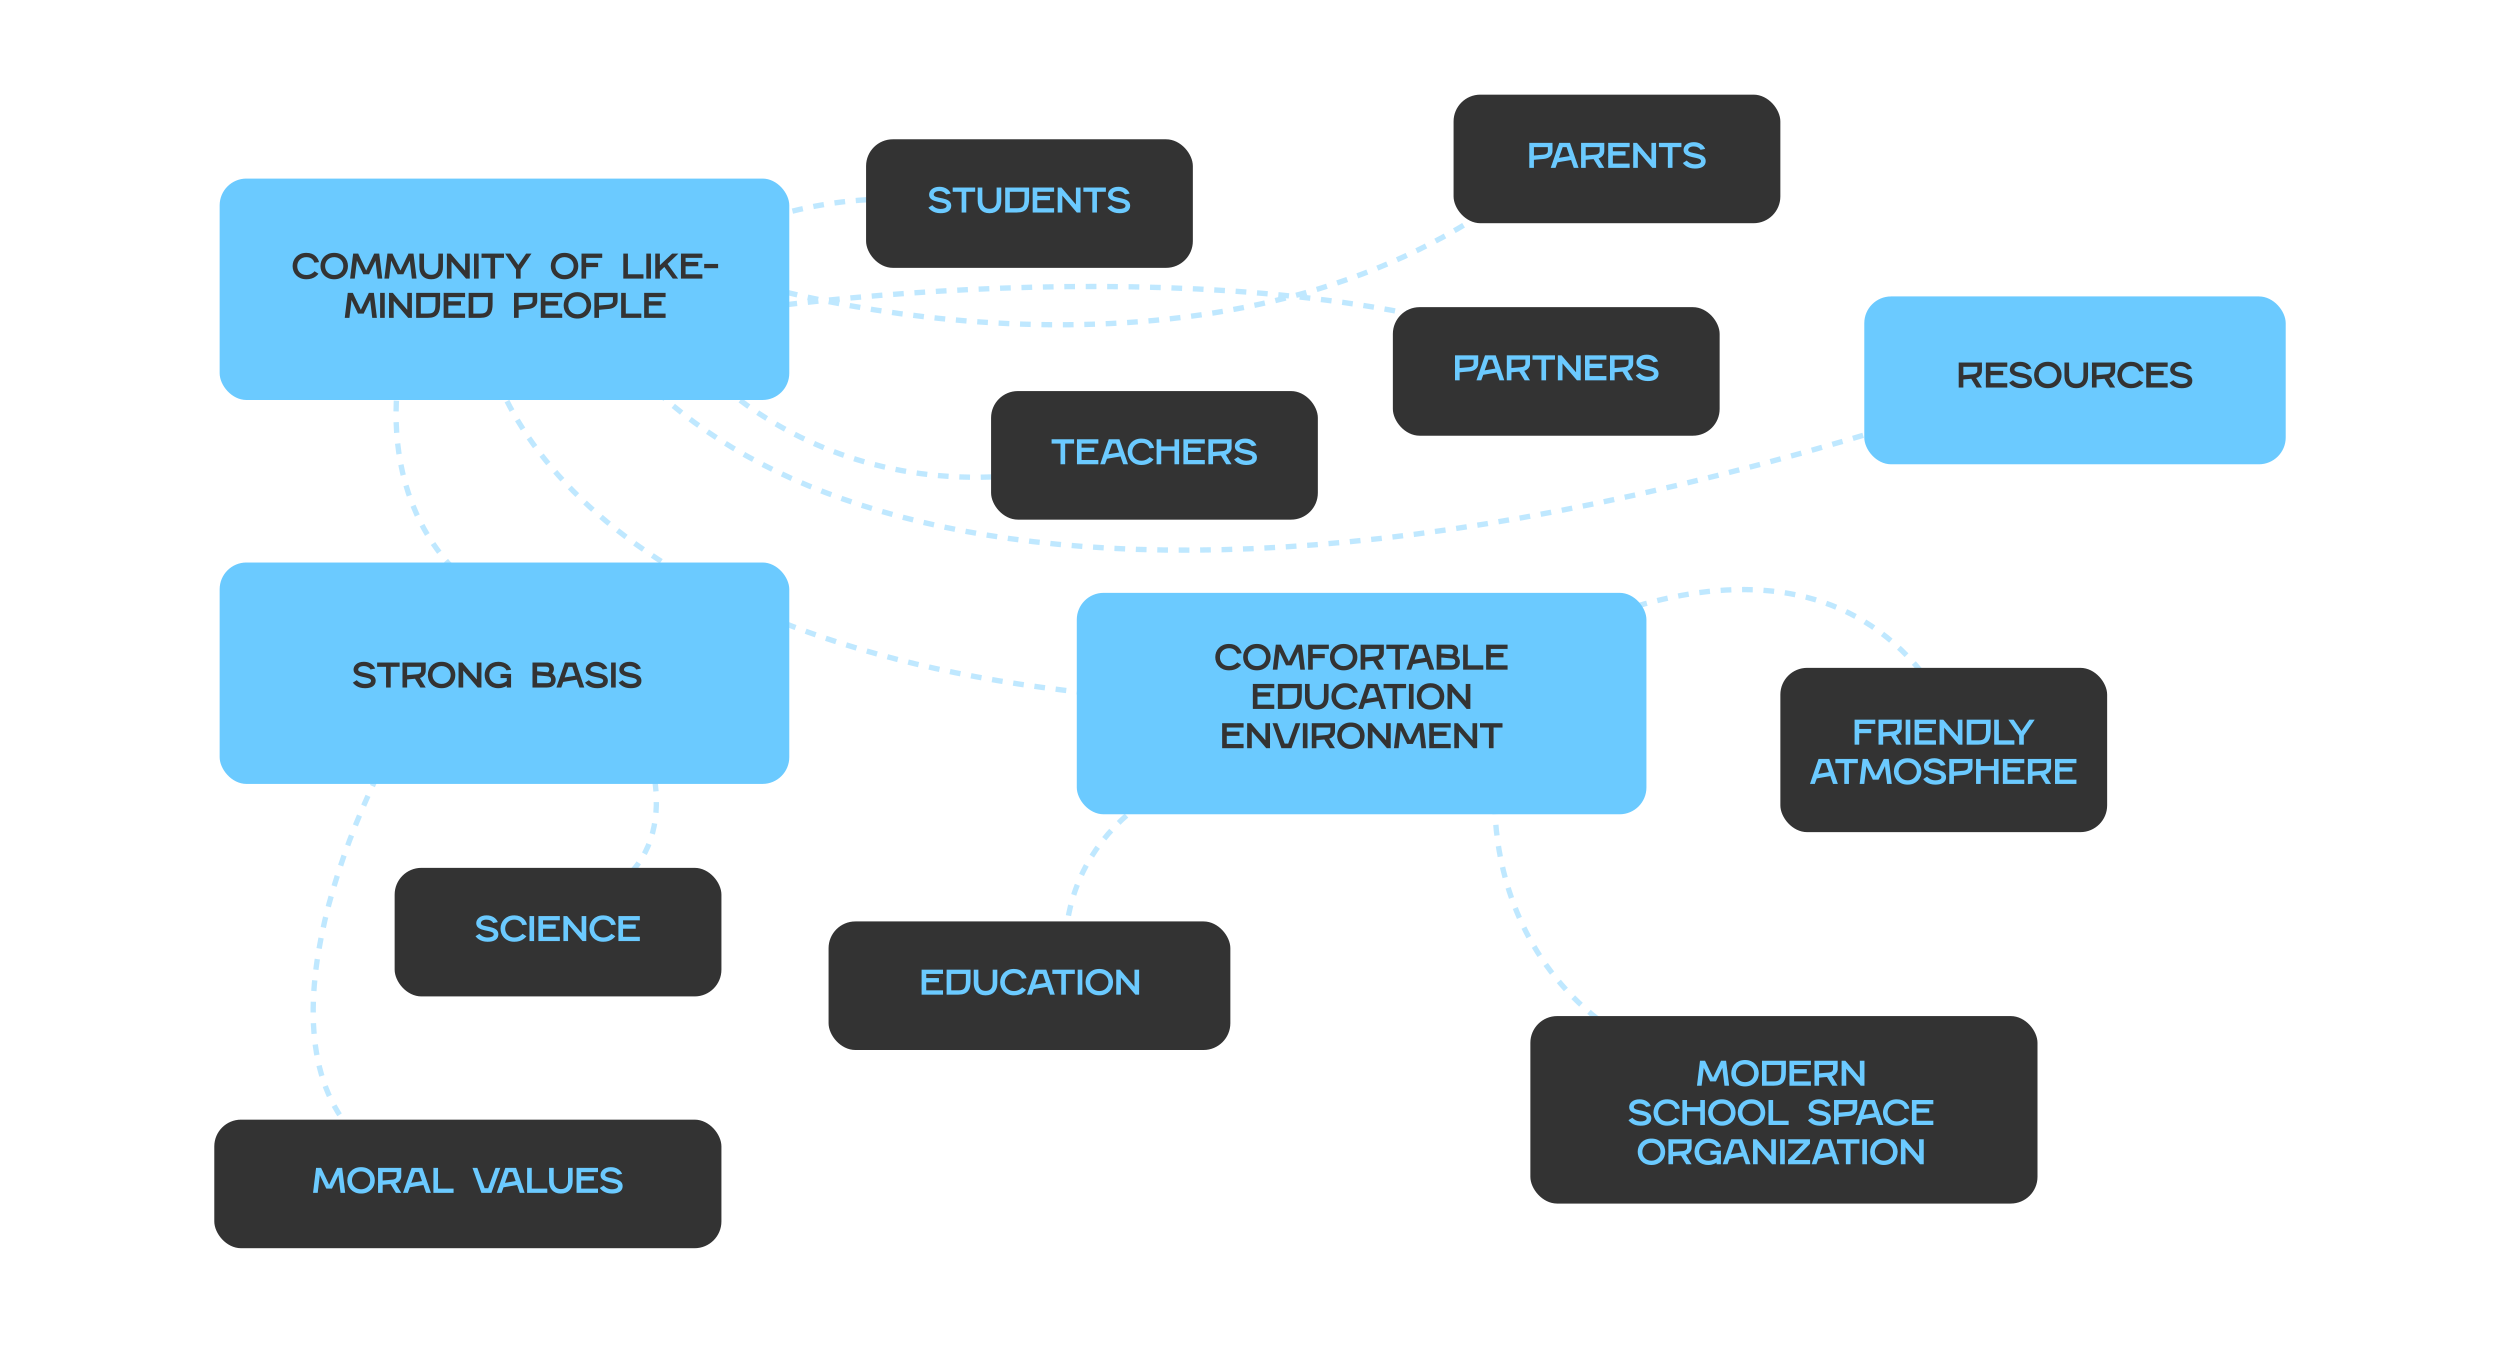 <?xml version="1.0" encoding="UTF-8"?> <svg xmlns="http://www.w3.org/2000/svg" width="1400" height="760" viewBox="0 0 1400 760" fill="none"> <rect width="1400" height="760" fill="white"></rect> <path d="M300.5 202C341.5 158.5 451.8 81.9 565 123.5M365.5 172C394.333 220 489.5 302.9 639.5 250.5M381 179C497.833 159.167 765.2 138.3 900 213.5M394.5 150.5C492.167 184.167 723.5 219.4 867.5 91M321.5 150.5C354.833 253.833 564.7 411.1 1137.5 213.5M228 189C215.833 227.833 213.3 314.3 300.5 349.5M270 179C275.666 247.333 368.6 385.9 695 393.5M356 403C370 430.5 382.7 489.7 321.5 506.5M695 426C657.999 432.333 586.699 466.1 597.5 550.5M228 403C190.5 466.5 136.099 604.9 218.5 650.5M838.5 426C829.667 486.667 856 608.8 1032 612M810 393.5C876.5 343.667 1026.3 275.8 1093.5 403" stroke="#BFE8FF" stroke-width="3" stroke-dasharray="6 6"></path> <rect x="123" y="100" width="319" height="124" rx="15" fill="#6BCAFF"></rect> <path d="M171.554 156.4C175.954 156.4 177.754 154 178.354 153.3L176.154 151.9C175.554 152.6 174.054 154 171.554 154C168.454 154 166.454 151.8 166.454 149C166.454 146.2 168.554 144 171.554 144C174.554 144 175.654 145.8 176.054 147.1L178.654 146.8C178.154 144.7 176.354 141.6 171.554 141.6C166.554 141.6 163.854 145.2 163.854 149C163.854 152.8 166.554 156.4 171.554 156.4ZM187.159 156.4C192.159 156.4 194.859 152.8 194.859 149C194.859 145.2 192.159 141.6 187.159 141.6C182.159 141.6 179.459 145.2 179.459 149C179.459 152.8 182.159 156.4 187.159 156.4ZM187.159 154C184.159 154 182.059 151.8 182.059 149C182.059 146.2 184.159 144 187.159 144C190.159 144 192.259 146.2 192.259 149C192.259 151.8 190.159 154 187.159 154ZM196.061 156H198.661L199.861 146L203.461 153.6H206.661L210.261 146L211.461 156H214.061L212.361 142H209.561L205.061 151.5L200.561 142H197.761L196.061 156ZM215.26 156H217.86L219.06 146L222.66 153.6H225.86L229.46 146L230.66 156H233.26L231.56 142H228.76L224.26 151.5L219.76 142H216.96L215.26 156ZM241.459 156.4C245.959 156.4 248.059 153.4 248.059 149.5V142H245.459V149.5C245.459 152.32 244.159 153.9 241.459 153.9C238.959 153.9 237.459 152.3 237.459 149.5V142H234.859V149.5C234.859 153.4 236.959 156.4 241.459 156.4ZM250.255 156H252.855V146.5L260.955 156H263.055V142H260.455V151.5L252.355 142H250.255V156ZM265.45 156H268.05V142H265.45V156ZM274.65 156H277.25V144.4H282.25V142H269.65V144.4H274.65V156ZM288.948 156H291.548V150.9L297.648 142H294.648L290.248 148.4L285.848 142H282.848L288.948 150.9V156ZM316.144 156.4C321.144 156.4 323.844 152.8 323.844 149C323.844 145.2 321.144 141.6 316.144 141.6C311.144 141.6 308.444 145.2 308.444 149C308.444 152.8 311.144 156.4 316.144 156.4ZM316.144 154C313.144 154 311.044 151.8 311.044 149C311.044 146.2 313.144 144 316.144 144C319.144 144 321.244 146.2 321.244 149C321.244 151.8 319.144 154 316.144 154ZM325.645 156H328.245V149.6H334.945V147.2H328.245V144.4H337.245V142H325.645V156ZM349.044 156H360.344V153.6H351.644V142H349.044V156ZM361.934 156H364.534V142H361.934V156ZM366.934 156.02H369.534V151.9L372.034 149.5L376.734 156H379.734L373.834 147.8L379.934 142H376.434L369.534 148.5V142.02H366.934V156.02ZM381.329 156H393.329V153.6H383.929V149.1H391.029V146.7H383.929V144.4H393.329V142H381.329V156ZM394.342 150.2H402.142V147.8H394.342V150.2ZM193.063 178H195.663L196.863 168L200.463 175.6H203.663L207.263 168L208.463 178H211.063L209.363 164H206.563L202.063 173.5L197.563 164H194.763L193.063 178ZM212.862 178H215.462V164H212.862V178ZM217.862 178H220.462V168.5L228.562 178H230.662V164H228.062V173.5L219.962 164H217.862V178ZM239.657 178C245.257 178 246.457 174.8 246.457 170.2V164H233.057V178H239.657ZM239.657 175.6H235.657V166.4H243.857V170.2C243.857 174.1 243.157 175.6 239.657 175.6ZM248.448 178H260.448V175.6H251.048V171.1H258.148V168.7H251.048V166.4H260.448V164H248.448V178ZM269.052 178C274.652 178 275.852 174.8 275.852 170.2V164H262.452V178H269.052ZM269.052 175.6H265.052V166.4H273.252V170.2C273.252 174.1 272.552 175.6 269.052 175.6ZM287.843 178H290.443V173.5L296.043 173C299.043 172.74 300.843 170.9 300.843 168.6V164H287.843V178ZM290.443 171.1V166.4H298.243V168.5C298.243 170 297.043 170.5 295.943 170.6L290.443 171.1ZM302.843 178H314.843V175.6H305.443V171.1H312.543V168.7H305.443V166.4H314.843V164H302.843V178ZM323.341 178.4C328.341 178.4 331.041 174.8 331.041 171C331.041 167.2 328.341 163.6 323.341 163.6C318.341 163.6 315.641 167.2 315.641 171C315.641 174.8 318.341 178.4 323.341 178.4ZM323.341 176C320.341 176 318.241 173.8 318.241 171C318.241 168.2 320.341 166 323.341 166C326.341 166 328.441 168.2 328.441 171C328.441 173.8 326.341 176 323.341 176ZM332.843 178H335.443V173.5L341.043 173C344.043 172.74 345.843 170.9 345.843 168.6V164H332.843V178ZM335.443 171.1V166.4H343.243V168.5C343.243 170 342.043 170.5 340.943 170.6L335.443 171.1ZM347.843 178H359.143V175.6H350.443V164H347.843V178ZM360.733 178H372.733V175.6H363.333V171.1H370.433V168.7H363.333V166.4H372.733V164H360.733V178Z" fill="#333333"></path> <rect x="603" y="332" width="319" height="124" rx="15" fill="#6BCAFF"></rect> <path d="M688.251 375.4C692.651 375.4 694.451 373 695.051 372.3L692.851 370.9C692.251 371.6 690.751 373 688.251 373C685.151 373 683.151 370.8 683.151 368C683.151 365.2 685.251 363 688.251 363C691.251 363 692.351 364.8 692.751 366.1L695.351 365.8C694.851 363.7 693.051 360.6 688.251 360.6C683.251 360.6 680.551 364.2 680.551 368C680.551 371.8 683.251 375.4 688.251 375.4ZM703.857 375.4C708.857 375.4 711.557 371.8 711.557 368C711.557 364.2 708.857 360.6 703.857 360.6C698.857 360.6 696.157 364.2 696.157 368C696.157 371.8 698.857 375.4 703.857 375.4ZM703.857 373C700.857 373 698.757 370.8 698.757 368C698.757 365.2 700.857 363 703.857 363C706.857 363 708.957 365.2 708.957 368C708.957 370.8 706.857 373 703.857 373ZM712.758 375H715.358L716.558 365L720.158 372.6H723.358L726.958 365L728.158 375H730.758L729.058 361H726.258L721.758 370.5L717.258 361H714.458L712.758 375ZM732.557 375H735.157V368.6H741.857V366.2H735.157V363.4H744.157V361H732.557V375ZM752.45 375.4C757.45 375.4 760.15 371.8 760.15 368C760.15 364.2 757.45 360.6 752.45 360.6C747.45 360.6 744.75 364.2 744.75 368C744.75 371.8 747.45 375.4 752.45 375.4ZM752.45 373C749.45 373 747.35 370.8 747.35 368C747.35 365.2 749.45 363 752.45 363C755.45 363 757.55 365.2 757.55 368C757.55 370.8 755.45 373 752.45 373ZM761.952 375H764.552V370.5L768.972 370.1L771.952 375H774.952L771.732 369.68C773.772 369.02 774.952 367.46 774.952 365.6V361H761.952V375ZM764.552 368.1V363.4H772.352V365.5C772.352 367 771.152 367.5 770.052 367.6L764.552 368.1ZM781.347 375H783.947V363.4H788.947V361H776.347V363.4H781.347V375ZM787.554 375H790.254L791.354 371.9L798.954 370.6L800.454 375H803.154L798.354 361H792.354L787.554 375ZM792.154 369.4L794.254 363.4H796.454L798.154 368.4L792.154 369.4ZM804.55 375H812.75C815.95 375 817.55 373.1 817.55 370.6C817.55 368.1 815.55 367.2 815.55 367.2C815.55 367.18 816.55 366.3 816.55 364.6C816.55 362 814.65 361 812.25 361H804.55V375ZM807.15 365.9V363.3H811.95C813.35 363.3 813.95 363.9 813.95 364.8C813.95 365.8 813.15 366.5 813.15 366.5L807.15 365.9ZM807.15 372.6V368.2L812.65 368.7C814.05 368.82 814.95 369.2 814.95 370.7C814.95 372.2 813.75 372.6 812.65 372.6H807.15ZM819.354 375H830.654V372.6H821.954V361H819.354V375ZM832.245 375H844.245V372.6H834.845V368.1H841.945V365.7H834.845V363.4H844.245V361H832.245V375ZM701.6 397H713.6V394.6H704.2V390.1H711.3V387.7H704.2V385.4H713.6V383H701.6V397ZM722.204 397C727.804 397 729.004 393.8 729.004 389.2V383H715.604V397H722.204ZM722.204 394.6H718.204V385.4H726.404V389.2C726.404 393.1 725.704 394.6 722.204 394.6ZM737.395 397.4C741.895 397.4 743.995 394.4 743.995 390.5V383H741.395V390.5C741.395 393.32 740.095 394.9 737.395 394.9C734.895 394.9 733.395 393.3 733.395 390.5V383H730.795V390.5C730.795 394.4 732.895 397.4 737.395 397.4ZM753.29 397.4C757.69 397.4 759.49 395 760.09 394.3L757.89 392.9C757.29 393.6 755.79 395 753.29 395C750.19 395 748.19 392.8 748.19 390C748.19 387.2 750.29 385 753.29 385C756.29 385 757.39 386.8 757.79 388.1L760.39 387.8C759.89 385.7 758.09 382.6 753.29 382.6C748.29 382.6 745.59 386.2 745.59 390C745.59 393.8 748.29 397.4 753.29 397.4ZM760.6 397H763.3L764.4 393.9L772 392.6L773.5 397H776.2L771.4 383H765.4L760.6 397ZM765.2 391.4L767.3 385.4H769.5L771.2 390.4L765.2 391.4ZM779.804 397H782.404V385.4H787.404V383H774.804V385.4H779.804V397ZM789.003 397H791.603V383H789.003V397ZM801.103 397.4C806.103 397.4 808.803 393.8 808.803 390C808.803 386.2 806.103 382.6 801.103 382.6C796.103 382.6 793.403 386.2 793.403 390C793.403 393.8 796.103 397.4 801.103 397.4ZM801.103 395C798.103 395 796.003 392.8 796.003 390C796.003 387.2 798.103 385 801.103 385C804.103 385 806.203 387.2 806.203 390C806.203 392.8 804.103 395 801.103 395ZM810.604 397H813.204V387.5L821.304 397H823.404V383H820.804V392.5L812.704 383H810.604V397ZM684.403 419H696.403V416.6H687.003V412.1H694.103V409.7H687.003V407.4H696.403V405H684.403V419ZM698.407 419H701.007V409.5L709.107 419H711.207V405H708.607V414.5L700.507 405H698.407V419ZM717.602 419H723.202L728.202 405H725.502L721.402 416.4H719.402L715.302 405H712.602L717.602 419ZM729.598 419H732.198V405H729.598V419ZM734.598 419H737.198V414.5L741.618 414.1L744.598 419H747.598L744.378 413.68C746.418 413.02 747.598 411.46 747.598 409.6V405H734.598V419ZM737.198 412.1V407.4H744.998V409.5C744.998 411 743.798 411.5 742.698 411.6L737.198 412.1ZM756.503 419.4C761.503 419.4 764.203 415.8 764.203 412C764.203 408.2 761.503 404.6 756.503 404.6C751.503 404.6 748.803 408.2 748.803 412C748.803 415.8 751.503 419.4 756.503 419.4ZM756.503 417C753.503 417 751.403 414.8 751.403 412C751.403 409.2 753.503 407 756.503 407C759.503 407 761.603 409.2 761.603 412C761.603 414.8 759.503 417 756.503 417ZM766.005 419H768.605V409.5L776.705 419H778.805V405H776.205V414.5L768.105 405H766.005V419ZM780.6 419H783.2L784.4 409L788 416.6H791.2L794.8 409L796 419H798.6L796.9 405H794.1L789.6 414.5L785.1 405H782.3L780.6 419ZM800.399 419H812.399V416.6H802.999V412.1H810.099V409.7H802.999V407.4H812.399V405H800.399V419ZM814.403 419H817.003V409.5L825.103 419H827.203V405H824.603V414.5L816.503 405H814.403V419ZM833.798 419H836.398V407.4H841.398V405H828.798V407.4H833.798V419Z" fill="#333333"></path> <rect x="1044" y="166" width="236" height="94" rx="15" fill="#6BCAFF"></rect> <path d="M1096.88 217H1099.48V212.5L1103.9 212.1L1106.88 217H1109.88L1106.66 211.68C1108.7 211.02 1109.88 209.46 1109.88 207.6V203H1096.88V217ZM1099.48 210.1V205.4H1107.28V207.5C1107.28 209 1106.08 209.5 1104.98 209.6L1099.48 210.1ZM1112.08 217H1124.08V214.6H1114.68V210.1H1121.78V207.7H1114.68V205.4H1124.08V203H1112.08V217ZM1131.89 217.4C1135.29 217.4 1137.89 216.2 1137.89 213.2C1137.89 207.8 1128.09 209.7 1128.09 207C1128.09 206 1129.09 205 1131.19 205C1133.19 205 1134.49 205.9 1134.99 206.9L1137.59 206.4C1136.79 204.4 1134.69 202.6 1131.29 202.6C1127.49 202.6 1125.49 204.8 1125.49 207C1125.49 212.2 1135.29 210.4 1135.29 213.2C1135.29 214.5 1133.69 215 1131.89 215C1129.39 215 1127.89 213.6 1127.29 212.9L1125.09 214.3C1125.69 215 1127.49 217.4 1131.89 217.4ZM1146.79 217.4C1151.79 217.4 1154.49 213.8 1154.49 210C1154.49 206.2 1151.79 202.6 1146.79 202.6C1141.79 202.6 1139.09 206.2 1139.09 210C1139.09 213.8 1141.79 217.4 1146.79 217.4ZM1146.79 215C1143.79 215 1141.69 212.8 1141.69 210C1141.69 207.2 1143.79 205 1146.79 205C1149.79 205 1151.89 207.2 1151.89 210C1151.89 212.8 1149.79 215 1146.79 215ZM1162.7 217.4C1167.2 217.4 1169.3 214.4 1169.3 210.5V203H1166.7V210.5C1166.7 213.32 1165.4 214.9 1162.7 214.9C1160.2 214.9 1158.7 213.3 1158.7 210.5V203H1156.1V210.5C1156.1 214.4 1158.2 217.4 1162.7 217.4ZM1171.49 217H1174.09V212.5L1178.51 212.1L1181.49 217H1184.49L1181.27 211.68C1183.31 211.02 1184.49 209.46 1184.49 207.6V203H1171.49V217ZM1174.09 210.1V205.4H1181.89V207.5C1181.89 209 1180.69 209.5 1179.59 209.6L1174.09 210.1ZM1193.4 217.4C1197.8 217.4 1199.6 215 1200.2 214.3L1198 212.9C1197.4 213.6 1195.9 215 1193.4 215C1190.3 215 1188.3 212.8 1188.3 210C1188.3 207.2 1190.4 205 1193.4 205C1196.4 205 1197.5 206.8 1197.9 208.1L1200.5 207.8C1200 205.7 1198.2 202.6 1193.4 202.6C1188.4 202.6 1185.7 206.2 1185.7 210C1185.7 213.8 1188.4 217.4 1193.4 217.4ZM1201.9 217H1213.9V214.6H1204.5V210.1H1211.6V207.7H1204.5V205.4H1213.9V203H1201.9V217ZM1221.71 217.4C1225.11 217.4 1227.71 216.2 1227.71 213.2C1227.71 207.8 1217.91 209.7 1217.91 207C1217.91 206 1218.91 205 1221.01 205C1223.01 205 1224.31 205.9 1224.81 206.9L1227.41 206.4C1226.61 204.4 1224.51 202.6 1221.11 202.6C1217.31 202.6 1215.31 204.8 1215.31 207C1215.31 212.2 1225.11 210.4 1225.11 213.2C1225.11 214.5 1223.51 215 1221.71 215C1219.21 215 1217.71 213.6 1217.11 212.9L1214.91 214.3C1215.51 215 1217.31 217.4 1221.71 217.4Z" fill="#333333"></path> <rect x="485" y="78" width="183" height="72" rx="15" fill="#333333"></rect> <path d="M526.698 119.4C530.098 119.4 532.698 118.2 532.698 115.2C532.698 109.8 522.898 111.7 522.898 109C522.898 108 523.898 107 525.998 107C527.998 107 529.298 107.9 529.798 108.9L532.398 108.4C531.598 106.4 529.498 104.6 526.098 104.6C522.298 104.6 520.298 106.8 520.298 109C520.298 114.2 530.098 112.4 530.098 115.2C530.098 116.5 528.498 117 526.698 117C524.198 117 522.698 115.6 522.098 114.9L519.898 116.3C520.498 117 522.298 119.4 526.698 119.4ZM538.511 119H541.111V107.4H546.111V105H533.511V107.4H538.511V119ZM554.11 119.4C558.61 119.4 560.71 116.4 560.71 112.5V105H558.11V112.5C558.11 115.32 556.81 116.9 554.11 116.9C551.61 116.9 550.11 115.3 550.11 112.5V105H547.51V112.5C547.51 116.4 549.61 119.4 554.11 119.4ZM569.505 119C575.105 119 576.305 115.8 576.305 111.2V105H562.905V119H569.505ZM569.505 116.6H565.505V107.4H573.705V111.2C573.705 115.1 573.005 116.6 569.505 116.6ZM578.296 119H590.296V116.6H580.896V112.1H587.996V109.7H580.896V107.4H590.296V105H578.296V119ZM592.3 119H594.9V109.5L603 119H605.1V105H602.5V114.5L594.4 105H592.3V119ZM611.695 119H614.295V107.4H619.295V105H606.695V107.4H611.695V119ZM626.893 119.4C630.293 119.4 632.893 118.2 632.893 115.2C632.893 109.8 623.093 111.7 623.093 109C623.093 108 624.093 107 626.193 107C628.193 107 629.493 107.9 629.993 108.9L632.593 108.4C631.793 106.4 629.693 104.6 626.293 104.6C622.493 104.6 620.493 106.8 620.493 109C620.493 114.2 630.293 112.4 630.293 115.2C630.293 116.5 628.693 117 626.893 117C624.393 117 622.893 115.6 622.293 114.9L620.093 116.3C620.693 117 622.493 119.4 626.893 119.4Z" fill="#6BCAFF"></path> <rect x="814" y="53" width="183" height="72" rx="15" fill="#333333"></rect> <path d="M856.397 94H858.997V89.5L864.597 89C867.597 88.74 869.397 86.9 869.397 84.6V80H856.397V94ZM858.997 87.1V82.4H866.797V84.5C866.797 86 865.597 86.5 864.497 86.6L858.997 87.1ZM868.405 94H871.105L872.205 90.9L879.805 89.6L881.305 94H884.005L879.205 80H873.205L868.405 94ZM873.005 88.4L875.105 82.4H877.305L879.005 87.4L873.005 88.4ZM885.401 94H888.001V89.5L892.421 89.1L895.401 94H898.401L895.181 88.68C897.221 88.02 898.401 86.46 898.401 84.6V80H885.401V94ZM888.001 87.1V82.4H895.801V84.5C895.801 86 894.601 86.5 893.501 86.6L888.001 87.1ZM900.596 94H912.596V91.6H903.196V87.1H910.296V84.7H903.196V82.4H912.596V80H900.596V94ZM914.6 94H917.2V84.5L925.3 94H927.4V80H924.8V89.5L916.7 80H914.6V94ZM933.996 94H936.596V82.4H941.596V80H928.996V82.4H933.996V94ZM949.194 94.4C952.594 94.4 955.194 93.2 955.194 90.2C955.194 84.8 945.394 86.7 945.394 84C945.394 83 946.394 82 948.494 82C950.494 82 951.794 82.9 952.294 83.9L954.894 83.4C954.094 81.4 951.994 79.6 948.594 79.6C944.794 79.6 942.794 81.8 942.794 84C942.794 89.2 952.594 87.4 952.594 90.2C952.594 91.5 950.994 92 949.194 92C946.694 92 945.194 90.6 944.594 89.9L942.394 91.3C942.994 92 944.794 94.4 949.194 94.4Z" fill="#6BCAFF"></path> <rect x="555" y="219" width="183" height="72" rx="15" fill="#333333"></rect> <path d="M593.892 260H596.492V248.4H601.492V246H588.892V248.4H593.892V260ZM603.091 260H615.091V257.6H605.691V253.1H612.791V250.7H605.691V248.4H615.091V246H603.091V260ZM616.095 260H618.795L619.895 256.9L627.495 255.6L628.995 260H631.695L626.895 246H620.895L616.095 260ZM620.695 254.4L622.795 248.4H624.995L626.695 253.4L620.695 254.4ZM639.195 260.4C643.595 260.4 645.395 258 645.995 257.3L643.795 255.9C643.195 256.6 641.695 258 639.195 258C636.095 258 634.095 255.8 634.095 253C634.095 250.2 636.195 248 639.195 248C642.195 248 643.295 249.8 643.695 251.1L646.295 250.8C645.795 248.7 643.995 245.6 639.195 245.6C634.195 245.6 631.495 249.2 631.495 253C631.495 256.8 634.195 260.4 639.195 260.4ZM647.7 260H650.3V252.4H657.7V260H660.3V246H657.7V250H650.3V246H647.7V260ZM662.7 260H674.7V257.6H665.3V253.1H672.4V250.7H665.3V248.4H674.7V246H662.7V260ZM676.704 260H679.304V255.5L683.724 255.1L686.704 260H689.704L686.484 254.68C688.524 254.02 689.704 252.46 689.704 250.6V246H676.704V260ZM679.304 253.1V248.4H687.104V250.5C687.104 252 685.904 252.5 684.804 252.6L679.304 253.1ZM697.899 260.4C701.299 260.4 703.899 259.2 703.899 256.2C703.899 250.8 694.099 252.7 694.099 250C694.099 249 695.099 248 697.199 248C699.199 248 700.499 248.9 700.999 249.9L703.599 249.4C702.799 247.4 700.699 245.6 697.299 245.6C693.499 245.6 691.499 247.8 691.499 250C691.499 255.2 701.299 253.4 701.299 256.2C701.299 257.5 699.699 258 697.899 258C695.399 258 693.899 256.6 693.299 255.9L691.099 257.3C691.699 258 693.499 260.4 697.899 260.4Z" fill="#6BCAFF"></path> <rect x="780" y="172" width="183" height="72" rx="15" fill="#333333"></rect> <path d="M814.8 213H817.4V208.5L823 208C826 207.74 827.8 205.9 827.8 203.6V199H814.8V213ZM817.4 206.1V201.4H825.2V203.5C825.2 205 824 205.5 822.9 205.6L817.4 206.1ZM826.807 213H829.507L830.607 209.9L838.207 208.6L839.707 213H842.407L837.607 199H831.607L826.807 213ZM831.407 207.4L833.507 201.4H835.707L837.407 206.4L831.407 207.4ZM843.804 213H846.404V208.5L850.824 208.1L853.804 213H856.804L853.584 207.68C855.624 207.02 856.804 205.46 856.804 203.6V199H843.804V213ZM846.404 206.1V201.4H854.204V203.5C854.204 205 853.004 205.5 851.904 205.6L846.404 206.1ZM863.199 213H865.799V201.4H870.799V199H858.199V201.4H863.199V213ZM872.397 213H874.997V203.5L883.097 213H885.197V199H882.597V208.5L874.497 199H872.397V213ZM887.593 213H899.593V210.6H890.193V206.1H897.293V203.7H890.193V201.4H899.593V199H887.593V213ZM901.596 213H904.196V208.5L908.616 208.1L911.596 213H914.596L911.376 207.68C913.416 207.02 914.596 205.46 914.596 203.6V199H901.596V213ZM904.196 206.1V201.4H911.996V203.5C911.996 205 910.796 205.5 909.696 205.6L904.196 206.1ZM922.792 213.4C926.192 213.4 928.792 212.2 928.792 209.2C928.792 203.8 918.992 205.7 918.992 203C918.992 202 919.992 201 922.092 201C924.092 201 925.392 201.9 925.892 202.9L928.492 202.4C927.692 200.4 925.592 198.6 922.192 198.6C918.392 198.6 916.392 200.8 916.392 203C916.392 208.2 926.192 206.4 926.192 209.2C926.192 210.5 924.592 211 922.792 211C920.292 211 918.792 209.6 918.192 208.9L915.992 210.3C916.592 211 918.392 213.4 922.792 213.4Z" fill="#6BCAFF"></path> <rect x="997" y="374" width="183" height="92" rx="15" fill="#333333"></rect> <path d="M1038.57 417H1041.17V410.6H1047.87V408.2H1041.17V405.4H1050.17V403H1038.57V417ZM1051.97 417H1054.57V412.5L1058.99 412.1L1061.97 417H1064.97L1061.75 411.68C1063.79 411.02 1064.97 409.46 1064.97 407.6V403H1051.97V417ZM1054.57 410.1V405.4H1062.37V407.5C1062.37 409 1061.17 409.5 1060.07 409.6L1054.57 410.1ZM1067.16 417H1069.76V403H1067.16V417ZM1072.16 417H1084.16V414.6H1074.76V410.1H1081.86V407.7H1074.76V405.4H1084.16V403H1072.16V417ZM1086.16 417H1088.76V407.5L1096.86 417H1098.96V403H1096.36V412.5L1088.26 403H1086.16V417ZM1107.96 417C1113.56 417 1114.76 413.8 1114.76 409.2V403H1101.36V417H1107.96ZM1107.96 414.6H1103.96V405.4H1112.16V409.2C1112.16 413.1 1111.46 414.6 1107.96 414.6ZM1116.75 417H1128.05V414.6H1119.35V403H1116.75V417ZM1130.74 417H1133.34V411.9L1139.44 403H1136.44L1132.04 409.4L1127.64 403H1124.64L1130.74 411.9V417ZM1013.59 439H1016.29L1017.39 435.9L1024.99 434.6L1026.49 439H1029.19L1024.39 425H1018.39L1013.59 439ZM1018.19 433.4L1020.29 427.4H1022.49L1024.19 432.4L1018.19 433.4ZM1032.8 439H1035.4V427.4H1040.4V425H1027.8V427.4H1032.8V439ZM1041.39 439H1043.99L1045.19 429L1048.79 436.6H1051.99L1055.59 429L1056.79 439H1059.39L1057.69 425H1054.89L1050.39 434.5L1045.89 425H1043.09L1041.39 439ZM1068.29 439.4C1073.29 439.4 1075.99 435.8 1075.99 432C1075.99 428.2 1073.29 424.6 1068.29 424.6C1063.29 424.6 1060.59 428.2 1060.59 432C1060.59 435.8 1063.29 439.4 1068.29 439.4ZM1068.29 437C1065.29 437 1063.19 434.8 1063.19 432C1063.19 429.2 1065.29 427 1068.29 427C1071.29 427 1073.39 429.2 1073.39 432C1073.39 434.8 1071.29 437 1068.29 437ZM1083.8 439.4C1087.2 439.4 1089.8 438.2 1089.8 435.2C1089.8 429.8 1080 431.7 1080 429C1080 428 1081 427 1083.1 427C1085.1 427 1086.4 427.9 1086.9 428.9L1089.5 428.4C1088.7 426.4 1086.6 424.6 1083.2 424.6C1079.4 424.6 1077.4 426.8 1077.4 429C1077.4 434.2 1087.2 432.4 1087.2 435.2C1087.2 436.5 1085.6 437 1083.8 437C1081.3 437 1079.8 435.6 1079.2 434.9L1077 436.3C1077.6 437 1079.4 439.4 1083.8 439.4ZM1091.6 439H1094.2V434.5L1099.8 434C1102.8 433.74 1104.6 431.9 1104.6 429.6V425H1091.6V439ZM1094.2 432.1V427.4H1102V429.5C1102 431 1100.8 431.5 1099.7 431.6L1094.2 432.1ZM1106.6 439H1109.2V431.4H1116.6V439H1119.2V425H1116.6V429H1109.2V425H1106.6V439ZM1121.6 439H1133.6V436.6H1124.2V432.1H1131.3V429.7H1124.2V427.4H1133.6V425H1121.6V439ZM1135.61 439H1138.21V434.5L1142.63 434.1L1145.61 439H1148.61L1145.39 433.68C1147.43 433.02 1148.61 431.46 1148.61 429.6V425H1135.61V439ZM1138.21 432.1V427.4H1146.01V429.5C1146.01 431 1144.81 431.5 1143.71 431.6L1138.21 432.1ZM1150.8 439H1162.8V436.6H1153.4V432.1H1160.5V429.7H1153.4V427.4H1162.8V425H1150.8V439Z" fill="#6BCAFF"></path> <rect x="221" y="486" width="183" height="72" rx="15" fill="#333333"></rect> <path d="M273.089 527.4C276.489 527.4 279.089 526.2 279.089 523.2C279.089 517.8 269.289 519.7 269.289 517C269.289 516 270.289 515 272.389 515C274.389 515 275.689 515.9 276.189 516.9L278.789 516.4C277.989 514.4 275.889 512.6 272.489 512.6C268.689 512.6 266.689 514.8 266.689 517C266.689 522.2 276.489 520.4 276.489 523.2C276.489 524.5 274.889 525 273.089 525C270.589 525 269.089 523.6 268.489 522.9L266.289 524.3C266.889 525 268.689 527.4 273.089 527.4ZM287.997 527.4C292.397 527.4 294.197 525 294.797 524.3L292.597 522.9C291.997 523.6 290.497 525 287.997 525C284.897 525 282.897 522.8 282.897 520C282.897 517.2 284.997 515 287.997 515C290.997 515 292.097 516.8 292.497 518.1L295.097 517.8C294.597 515.7 292.797 512.6 287.997 512.6C282.997 512.6 280.297 516.2 280.297 520C280.297 523.8 282.997 527.4 287.997 527.4ZM296.503 527H299.103V513H296.503V527ZM301.503 527H313.503V524.6H304.103V520.1H311.203V517.7H304.103V515.4H313.503V513H301.503V527ZM315.507 527H318.107V517.5L326.207 527H328.307V513H325.707V522.5L317.607 513H315.507V527ZM337.802 527.4C342.202 527.4 344.002 525 344.602 524.3L342.402 522.9C341.802 523.6 340.302 525 337.802 525C334.702 525 332.702 522.8 332.702 520C332.702 517.2 334.802 515 337.802 515C340.802 515 341.902 516.8 342.302 518.1L344.902 517.8C344.402 515.7 342.602 512.6 337.802 512.6C332.802 512.6 330.102 516.2 330.102 520C330.102 523.8 332.802 527.4 337.802 527.4ZM346.307 527H358.307V524.6H348.907V520.1H356.007V517.7H348.907V515.4H358.307V513H346.307V527Z" fill="#6BCAFF"></path> <rect x="464" y="516" width="225" height="72" rx="15" fill="#333333"></rect> <path d="M516.1 557H528.1V554.6H518.7V550.1H525.8V547.7H518.7V545.4H528.1V543H516.1V557ZM536.704 557C542.304 557 543.504 553.8 543.504 549.2V543H530.104V557H536.704ZM536.704 554.6H532.704V545.4H540.904V549.2C540.904 553.1 540.204 554.6 536.704 554.6ZM551.895 557.4C556.395 557.4 558.495 554.4 558.495 550.5V543H555.895V550.5C555.895 553.32 554.595 554.9 551.895 554.9C549.395 554.9 547.895 553.3 547.895 550.5V543H545.295V550.5C545.295 554.4 547.395 557.4 551.895 557.4ZM567.79 557.4C572.19 557.4 573.99 555 574.59 554.3L572.39 552.9C571.79 553.6 570.29 555 567.79 555C564.69 555 562.69 552.8 562.69 550C562.69 547.2 564.79 545 567.79 545C570.79 545 571.89 546.8 572.29 548.1L574.89 547.8C574.39 545.7 572.59 542.6 567.79 542.6C562.79 542.6 560.09 546.2 560.09 550C560.09 553.8 562.79 557.4 567.79 557.4ZM575.1 557H577.8L578.9 553.9L586.5 552.6L588 557H590.7L585.9 543H579.9L575.1 557ZM579.7 551.4L581.8 545.4H584L585.7 550.4L579.7 551.4ZM594.304 557H596.904V545.4H601.904V543H589.304V545.4H594.304V557ZM603.503 557H606.103V543H603.503V557ZM615.603 557.4C620.603 557.4 623.303 553.8 623.303 550C623.303 546.2 620.603 542.6 615.603 542.6C610.603 542.6 607.903 546.2 607.903 550C607.903 553.8 610.603 557.4 615.603 557.4ZM615.603 555C612.603 555 610.503 552.8 610.503 550C610.503 547.2 612.603 545 615.603 545C618.603 545 620.703 547.2 620.703 550C620.703 552.8 618.603 555 615.603 555ZM625.104 557H627.704V547.5L635.804 557H637.904V543H635.304V552.5L627.204 543H625.104V557Z" fill="#6BCAFF"></path> <rect x="857" y="569" width="284" height="105" rx="15" fill="#333333"></rect> <path d="M950.307 608H952.907L954.107 598L957.707 605.6H960.907L964.507 598L965.707 608H968.307L966.607 594H963.807L959.307 603.5L954.807 594H952.007L950.307 608ZM977.206 608.4C982.206 608.4 984.906 604.8 984.906 601C984.906 597.2 982.206 593.6 977.206 593.6C972.206 593.6 969.506 597.2 969.506 601C969.506 604.8 972.206 608.4 977.206 608.4ZM977.206 606C974.206 606 972.106 603.8 972.106 601C972.106 598.2 974.206 596 977.206 596C980.206 596 982.306 598.2 982.306 601C982.306 603.8 980.206 606 977.206 606ZM993.308 608C998.908 608 1000.11 604.8 1000.11 600.2V594H986.708V608H993.308ZM993.308 605.6H989.308V596.4H997.508V600.2C997.508 604.1 996.808 605.6 993.308 605.6ZM1002.1 608H1014.1V605.6H1004.7V601.1H1011.8V598.7H1004.7V596.4H1014.1V594H1002.1V608ZM1016.1 608H1018.7V603.5L1023.12 603.1L1026.1 608H1029.1L1025.88 602.68C1027.92 602.02 1029.1 600.46 1029.1 598.6V594H1016.1V608ZM1018.7 601.1V596.4H1026.5V598.5C1026.5 600 1025.3 600.5 1024.2 600.6L1018.7 601.1ZM1031.3 608H1033.9V598.5L1042 608H1044.1V594H1041.5V603.5L1033.4 594H1031.3V608ZM918.733 630.4C922.133 630.4 924.733 629.2 924.733 626.2C924.733 620.8 914.933 622.7 914.933 620C914.933 619 915.933 618 918.033 618C920.033 618 921.333 618.9 921.833 619.9L924.433 619.4C923.633 617.4 921.533 615.6 918.133 615.6C914.333 615.6 912.333 617.8 912.333 620C912.333 625.2 922.133 623.4 922.133 626.2C922.133 627.5 920.533 628 918.733 628C916.233 628 914.733 626.6 914.133 625.9L911.933 627.3C912.533 628 914.333 630.4 918.733 630.4ZM933.642 630.4C938.042 630.4 939.842 628 940.442 627.3L938.242 625.9C937.642 626.6 936.142 628 933.642 628C930.542 628 928.542 625.8 928.542 623C928.542 620.2 930.642 618 933.642 618C936.642 618 937.742 619.8 938.142 621.1L940.742 620.8C940.242 618.7 938.442 615.6 933.642 615.6C928.642 615.6 925.942 619.2 925.942 623C925.942 626.8 928.642 630.4 933.642 630.4ZM942.147 630H944.747V622.4H952.147V630H954.747V616H952.147V620H944.747V616H942.147V630ZM964.247 630.4C969.247 630.4 971.947 626.8 971.947 623C971.947 619.2 969.247 615.6 964.247 615.6C959.247 615.6 956.547 619.2 956.547 623C956.547 626.8 959.247 630.4 964.247 630.4ZM964.247 628C961.247 628 959.147 625.8 959.147 623C959.147 620.2 961.247 618 964.247 618C967.247 618 969.347 620.2 969.347 623C969.347 625.8 967.247 628 964.247 628ZM980.849 630.4C985.849 630.4 988.549 626.8 988.549 623C988.549 619.2 985.849 615.6 980.849 615.6C975.849 615.6 973.149 619.2 973.149 623C973.149 626.8 975.849 630.4 980.849 630.4ZM980.849 628C977.849 628 975.749 625.8 975.749 623C975.749 620.2 977.849 618 980.849 618C983.849 618 985.949 620.2 985.949 623C985.949 625.8 983.849 628 980.849 628ZM990.35 630H1001.65V627.6H992.95V616H990.35V630ZM1019.24 630.4C1022.64 630.4 1025.24 629.2 1025.24 626.2C1025.24 620.8 1015.44 622.7 1015.44 620C1015.44 619 1016.44 618 1018.54 618C1020.54 618 1021.84 618.9 1022.34 619.9L1024.94 619.4C1024.14 617.4 1022.04 615.6 1018.64 615.6C1014.84 615.6 1012.84 617.8 1012.84 620C1012.84 625.2 1022.64 623.4 1022.64 626.2C1022.64 627.5 1021.04 628 1019.24 628C1016.74 628 1015.24 626.6 1014.64 625.9L1012.44 627.3C1013.04 628 1014.84 630.4 1019.24 630.4ZM1027.05 630H1029.65V625.5L1035.25 625C1038.25 624.74 1040.05 622.9 1040.05 620.6V616H1027.05V630ZM1029.65 623.1V618.4H1037.45V620.5C1037.45 622 1036.25 622.5 1035.15 622.6L1029.65 623.1ZM1039.06 630H1041.76L1042.86 626.9L1050.46 625.6L1051.96 630H1054.66L1049.86 616H1043.86L1039.06 630ZM1043.66 624.4L1045.76 618.4H1047.96L1049.66 623.4L1043.66 624.4ZM1062.16 630.4C1066.56 630.4 1068.36 628 1068.96 627.3L1066.76 625.9C1066.16 626.6 1064.66 628 1062.16 628C1059.06 628 1057.06 625.8 1057.06 623C1057.06 620.2 1059.16 618 1062.16 618C1065.16 618 1066.26 619.8 1066.66 621.1L1069.26 620.8C1068.76 618.7 1066.96 615.6 1062.16 615.6C1057.16 615.6 1054.46 619.2 1054.46 623C1054.46 626.8 1057.16 630.4 1062.16 630.4ZM1070.66 630H1082.66V627.6H1073.26V623.1H1080.36V620.7H1073.26V618.4H1082.66V616H1070.66V630ZM924.814 652.4C929.814 652.4 932.514 648.8 932.514 645C932.514 641.2 929.814 637.6 924.814 637.6C919.814 637.6 917.114 641.2 917.114 645C917.114 648.8 919.814 652.4 924.814 652.4ZM924.814 650C921.814 650 919.714 647.8 919.714 645C919.714 642.2 921.814 640 924.814 640C927.814 640 929.914 642.2 929.914 645C929.914 647.8 927.814 650 924.814 650ZM934.315 652H936.915V647.5L941.335 647.1L944.315 652H947.315L944.095 646.68C946.135 646.02 947.315 644.46 947.315 642.6V638H934.315V652ZM936.915 645.1V640.4H944.715V642.5C944.715 644 943.515 644.5 942.415 644.6L936.915 645.1ZM956.611 652.4C959.511 652.4 961.311 651 961.311 651V652H963.711V644.4H957.811V646.7H961.311V648.3C961.311 648.3 959.611 650 956.611 650C953.611 650 951.511 647.8 951.511 645C951.511 642.2 953.611 640 956.611 640C958.811 640 960.711 641.1 961.111 642.4L963.711 642.1C963.211 640 960.711 637.6 956.611 637.6C951.611 637.6 948.911 641.1 948.911 645C948.911 648.9 951.611 652.4 956.611 652.4ZM964.702 652H967.402L968.502 648.9L976.102 647.6L977.602 652H980.302L975.502 638H969.502L964.702 652ZM969.302 646.4L971.402 640.4H973.602L975.302 645.4L969.302 646.4ZM981.698 652H984.298V642.5L992.398 652H994.498V638H991.898V647.5L983.798 638H981.698V652ZM996.893 652H999.493V638H996.893V652ZM1001.29 652H1013.69V649.6H1004.79L1013.59 640.5V638H1001.39V640.4H1010.09L1001.29 649.5V652ZM1014.49 652H1017.19L1018.29 648.9L1025.89 647.6L1027.39 652H1030.09L1025.29 638H1019.29L1014.49 652ZM1019.09 646.4L1021.19 640.4H1023.39L1025.09 645.4L1019.09 646.4ZM1033.69 652H1036.29V640.4H1041.29V638H1028.69V640.4H1033.69V652ZM1042.89 652H1045.49V638H1042.89V652ZM1054.99 652.4C1059.99 652.4 1062.69 648.8 1062.69 645C1062.69 641.2 1059.99 637.6 1054.99 637.6C1049.99 637.6 1047.29 641.2 1047.29 645C1047.29 648.8 1049.99 652.4 1054.99 652.4ZM1054.99 650C1051.99 650 1049.89 647.8 1049.89 645C1049.89 642.2 1051.99 640 1054.99 640C1057.99 640 1060.09 642.2 1060.09 645C1060.09 647.8 1057.99 650 1054.99 650ZM1064.49 652H1067.09V642.5L1075.19 652H1077.29V638H1074.69V647.5L1066.59 638H1064.49V652Z" fill="#6BCAFF"></path> <rect x="120" y="627" width="284" height="72" rx="15" fill="#333333"></rect> <path d="M175.305 668H177.905L179.105 658L182.705 665.6H185.905L189.505 658L190.705 668H193.305L191.605 654H188.805L184.305 663.5L179.805 654H177.005L175.305 668ZM202.204 668.4C207.204 668.4 209.904 664.8 209.904 661C209.904 657.2 207.204 653.6 202.204 653.6C197.204 653.6 194.504 657.2 194.504 661C194.504 664.8 197.204 668.4 202.204 668.4ZM202.204 666C199.204 666 197.104 663.8 197.104 661C197.104 658.2 199.204 656 202.204 656C205.204 656 207.304 658.2 207.304 661C207.304 663.8 205.204 666 202.204 666ZM211.706 668H214.306V663.5L218.726 663.1L221.706 668H224.706L221.486 662.68C223.526 662.02 224.706 660.46 224.706 658.6V654H211.706V668ZM214.306 661.1V656.4H222.106V658.5C222.106 660 220.906 660.5 219.806 660.6L214.306 661.1ZM225.706 668H228.406L229.506 664.9L237.106 663.6L238.606 668H241.306L236.506 654H230.506L225.706 668ZM230.306 662.4L232.406 656.4H234.606L236.306 661.4L230.306 662.4ZM242.702 668H254.002V665.6H245.302V654H242.702V668ZM269.593 668H275.193L280.193 654H277.493L273.393 665.4H271.393L267.293 654H264.593L269.593 668ZM278.186 668H280.886L281.986 664.9L289.586 663.6L291.086 668H293.786L288.986 654H282.986L278.186 668ZM282.786 662.4L284.886 656.4H287.086L288.786 661.4L282.786 662.4ZM295.182 668H306.482V665.6H297.782V654H295.182V668ZM314.082 668.4C318.582 668.4 320.682 665.4 320.682 661.5V654H318.082V661.5C318.082 664.32 316.782 665.9 314.082 665.9C311.582 665.9 310.082 664.3 310.082 661.5V654H307.482V661.5C307.482 665.4 309.582 668.4 314.082 668.4ZM322.878 668H334.878V665.6H325.478V661.1H332.578V658.7H325.478V656.4H334.878V654H322.878V668ZM342.686 668.4C346.086 668.4 348.686 667.2 348.686 664.2C348.686 658.8 338.886 660.7 338.886 658C338.886 657 339.886 656 341.986 656C343.986 656 345.286 656.9 345.786 657.9L348.386 657.4C347.586 655.4 345.486 653.6 342.086 653.6C338.286 653.6 336.286 655.8 336.286 658C336.286 663.2 346.086 661.4 346.086 664.2C346.086 665.5 344.486 666 342.686 666C340.186 666 338.686 664.6 338.086 663.9L335.886 665.3C336.486 666 338.286 668.4 342.686 668.4Z" fill="#6BCAFF"></path> <rect x="123" y="315" width="319" height="124" rx="15" fill="#6BCAFF"></rect> <path d="M204.382 385.4C207.782 385.4 210.382 384.2 210.382 381.2C210.382 375.8 200.582 377.7 200.582 375C200.582 374 201.582 373 203.682 373C205.682 373 206.982 373.9 207.482 374.9L210.082 374.4C209.282 372.4 207.182 370.6 203.782 370.6C199.982 370.6 197.982 372.8 197.982 375C197.982 380.2 207.782 378.4 207.782 381.2C207.782 382.5 206.182 383 204.382 383C201.882 383 200.382 381.6 199.782 380.9L197.582 382.3C198.182 383 199.982 385.4 204.382 385.4ZM216.195 385H218.795V373.4H223.795V371H211.195V373.4H216.195V385ZM225.393 385H227.993V380.5L232.413 380.1L235.393 385H238.393L235.173 379.68C237.213 379.02 238.393 377.46 238.393 375.6V371H225.393V385ZM227.993 378.1V373.4H235.793V375.5C235.793 377 234.593 377.5 233.493 377.6L227.993 378.1ZM247.298 385.4C252.298 385.4 254.998 381.8 254.998 378C254.998 374.2 252.298 370.6 247.298 370.6C242.298 370.6 239.598 374.2 239.598 378C239.598 381.8 242.298 385.4 247.298 385.4ZM247.298 383C244.298 383 242.198 380.8 242.198 378C242.198 375.2 244.298 373 247.298 373C250.298 373 252.398 375.2 252.398 378C252.398 380.8 250.298 383 247.298 383ZM256.8 385H259.4V375.5L267.5 385H269.6V371H267V380.5L258.9 371H256.8V385ZM279.095 385.4C281.995 385.4 283.795 384 283.795 384V385H286.195V377.4H280.295V379.7H283.795V381.3C283.795 381.3 282.095 383 279.095 383C276.095 383 273.995 380.8 273.995 378C273.995 375.2 276.095 373 279.095 373C281.295 373 283.195 374.1 283.595 375.4L286.195 375.1C285.695 373 283.195 370.6 279.095 370.6C274.095 370.6 271.395 374.1 271.395 378C271.395 381.9 274.095 385.4 279.095 385.4ZM298.186 385H306.386C309.586 385 311.186 383.1 311.186 380.6C311.186 378.1 309.186 377.2 309.186 377.2C309.186 377.18 310.186 376.3 310.186 374.6C310.186 372 308.286 371 305.886 371H298.186V385ZM300.786 375.9V373.3H305.586C306.986 373.3 307.586 373.9 307.586 374.8C307.586 375.8 306.786 376.5 306.786 376.5L300.786 375.9ZM300.786 382.6V378.2L306.286 378.7C307.686 378.82 308.586 379.2 308.586 380.7C308.586 382.2 307.386 382.6 306.286 382.6H300.786ZM311.6 385H314.3L315.4 381.9L323 380.6L324.5 385H327.2L322.4 371H316.4L311.6 385ZM316.2 379.4L318.3 373.4H320.5L322.2 378.4L316.2 379.4ZM334.401 385.4C337.801 385.4 340.401 384.2 340.401 381.2C340.401 375.8 330.601 377.7 330.601 375C330.601 374 331.601 373 333.701 373C335.701 373 337.001 373.9 337.501 374.9L340.101 374.4C339.301 372.4 337.201 370.6 333.801 370.6C330.001 370.6 328.001 372.8 328.001 375C328.001 380.2 337.801 378.4 337.801 381.2C337.801 382.5 336.201 383 334.401 383C331.901 383 330.401 381.6 329.801 380.9L327.601 382.3C328.201 383 330.001 385.4 334.401 385.4ZM342.21 385H344.81V371H342.21V385ZM353.21 385.4C356.61 385.4 359.21 384.2 359.21 381.2C359.21 375.8 349.41 377.7 349.41 375C349.41 374 350.41 373 352.51 373C354.51 373 355.81 373.9 356.31 374.9L358.91 374.4C358.11 372.4 356.01 370.6 352.61 370.6C348.81 370.6 346.81 372.8 346.81 375C346.81 380.2 356.61 378.4 356.61 381.2C356.61 382.5 355.01 383 353.21 383C350.71 383 349.21 381.6 348.61 380.9L346.41 382.3C347.01 383 348.81 385.4 353.21 385.4Z" fill="#333333"></path> </svg> 